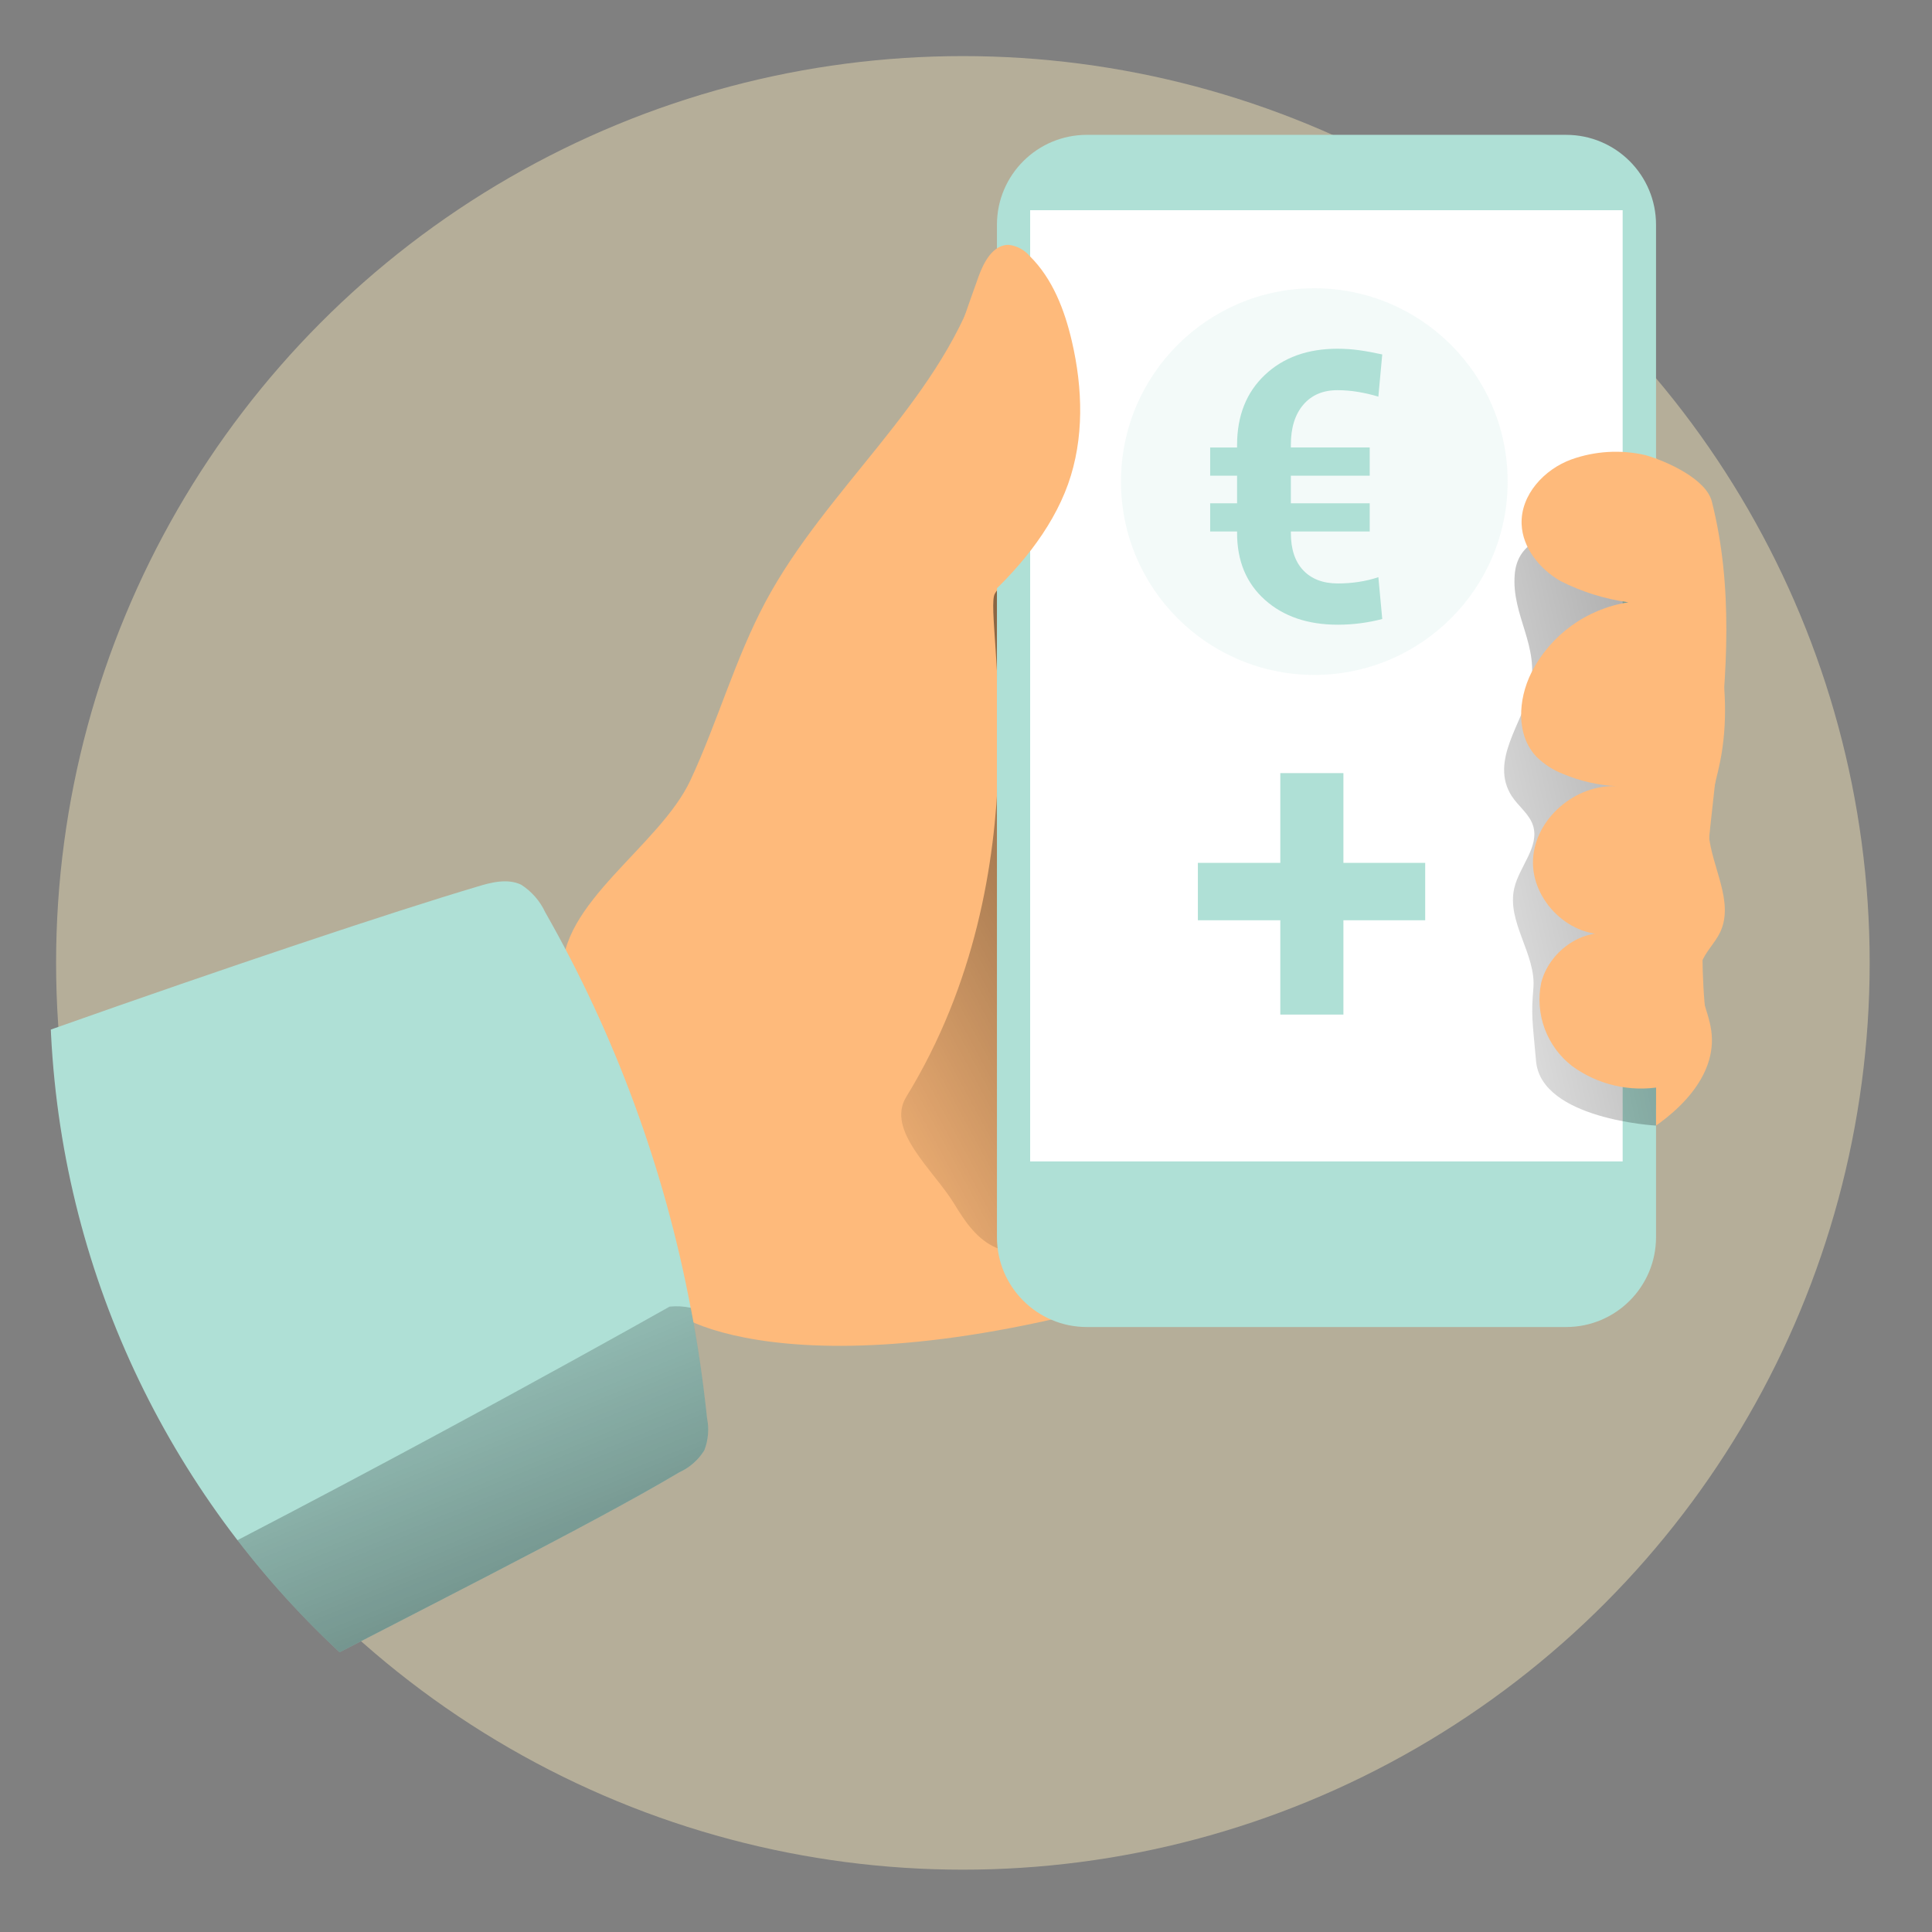 <?xml version="1.0" encoding="utf-8"?>
<!-- Generator: Adobe Illustrator 22.1.0, SVG Export Plug-In . SVG Version: 6.00 Build 0)  -->
<!DOCTYPE svg PUBLIC "-//W3C//DTD SVG 1.1//EN" "http://www.w3.org/Graphics/SVG/1.1/DTD/svg11.dtd">
<svg version="1.1" id="Ebene_1" xmlns="http://www.w3.org/2000/svg" xmlns:xlink="http://www.w3.org/1999/xlink" x="0px" y="0px"
	 viewBox="0 0 310 310" style="enable-background:new 0 0 310 310;" xml:space="preserve">
<rect x="0" y="0" width="310" height="310" fill="#808080" stroke="none"/>
<style type="text/css">
	.st0{opacity:0.5;fill:#EADCB2;}
	.st1{clip-path:url(#SVGID_2_);}
	.st2{fill:#FEBA7B;}
	.st3{fill:url(#SVGID_3_);}
	.st4{fill:#AFE0D6;}
	.st5{fill:#FFFFFF;}
	.st6{opacity:0.16;fill:#AFE0D6;enable-background:new    ;}
	.st7{fill:url(#SVGID_4_);}
	.st8{fill:url(#SVGID_5_);}
</style>
<circle class="st0" cx="154.5" cy="154.5" r="145.5"/>
<g>
	<defs>
		<path id="SVGID_1_" d="M8,158.5C8,238.857,73.143,304,153.5,304S299,238.857,299,158.5
			c0-50.223-1.297-129.353-40-155.5c-23.222-15.688-75.366,10-105.5,10C73.143,13,8,78.143,8,158.5
			z"/>
	</defs>
	<clipPath id="SVGID_2_">
		<use xlink:href="#SVGID_1_"  style="overflow:visible;"/>
	</clipPath>
	<g class="st1">
		<path class="st2" d="M110.777,125.206c4.385-9.398,7.171-19.52,12.075-28.685
			c9.698-18.086,27.32-31.595,34.026-50.992
			c8.073,3.237,10.778,13.523,9.89,22.183s-4.248,17.061-3.838,25.749
			c22.88-18.855,51.786-28.84,81.426-28.125
			c7.13,0.205,14.848,1.366,19.861,6.393c3.497,3.538,5.109,8.483,6.598,13.223
			c3.825,12.116,7.69,24.874,5.177,37.318c-0.779,3.852-2.158,7.677-1.817,11.583
			c0.492,5.341,4.098,10.819,1.858,15.681c-0.847,1.803-2.431,3.21-3.087,5.095
			c-1.202,3.483,1.147,7.117,1.639,10.764c1.011,7.335-5.464,13.496-11.898,17.129
			c-19.124,10.764-41.826,12.772-62.534,20.053
			c-66.66,23.413-91.93,9.466-92.695,7.076
			c-5.232-16.091-15.996-36.321-17.157-53.136
			C89.509,145.053,105.846,135.778,110.777,125.206z"/>
		
			<linearGradient id="SVGID_3_" gradientUnits="userSpaceOnUse" x1="184.418" y1="138.24" x2="320.455" y2="211.702" gradientTransform="matrix(1 0 0 -1 -60.46 310.01)">
			<stop  offset="0" style="stop-color:#010101;stop-opacity:0"/>
			<stop  offset="0.95" style="stop-color:#010101"/>
		</linearGradient>
		<path class="st3" d="M145.404,176.02c-3.278,5.355,4.357,11.706,7.649,17.047
			c1.653,2.732,3.456,5.464,6.297,6.912c2.513,1.243,5.464,1.147,8.264,1.038
			c5.628-0.246,11.447-0.533,16.46-3.114
			c7.745-3.975,11.925-12.471,15.162-20.558
			c9.562-23.823,15.354-50.541,7.513-75.033
			c-2.254-7.048-6.188-14.288-13.072-17.006c-6.68-2.623-14.193-0.26-20.79,2.554
			c-3.825,1.639-11.133,3.593-13.264,7.417
			C157.725,98.665,167.793,139.48,145.404,176.02z"/>
		<path class="st4" d="M113.017,232.708c-0.957,1.544-2.349,2.771-4.002,3.524
			c-29.628,17.635-114.1,56.551-140.395,78.803
			C-40.778,323.04-50.203,331.427-61.117,337c-2.732-3.424-5.35-6.948-7.854-10.573
			c-3.756-5.437-0.096-0.15-0.15-0.191
			c-24.588-35.638-35.83-78.667-22.197-118.976
			c8.906-0.847,26.718-13.66,33.589-16.856
			c25.243-11.624,107.571-40.214,134.262-48.123
			c2.281-0.71,4.904-1.366,7.089-0.328c1.682,1.079,3.023,2.614,3.866,4.426
			c11.247,19.733,19.136,41.198,23.345,63.518
			c1.147,5.86,1.994,11.816,2.623,17.758
			C113.785,229.346,113.634,231.097,113.017,232.708z"/>
		<path class="st4" d="M174.39,21.637h76.904c7.967,0,14.425,6.458,14.425,14.425v162.442
			c0,7.967-6.458,14.425-14.425,14.425h-76.904c-7.967,0-14.425-6.458-14.425-14.425
			V36.062C159.966,28.095,166.424,21.637,174.39,21.637z"/>
		<rect x="165.293" y="33.726" class="st5" width="95.072" height="152.626"/>
		<circle class="st6" cx="210.889" cy="77.273" r="31.021"/>
		<g>
			
				<linearGradient id="SVGID_4_" gradientUnits="userSpaceOnUse" x1="212.668" y1="140.954" x2="399.777" y2="100.091">
				<stop  offset="0" style="stop-color:#010101;stop-opacity:0"/>
				<stop  offset="0.95" style="stop-color:#010101"/>
			</linearGradient>
			<path class="st7" d="M264.244,78.448c-5.027,8.291-20.421,3.92-21.2,13.755
				c-0.533,6.625,4.098,11.474,2.445,18.399
				c-1.134,5.396-6.516,11.502-2.937,17.116c1.065,1.652,2.828,2.868,3.428,4.739
				c1.079,3.401-2.186,6.557-3.005,10.04c-1.27,5.464,3.551,10.614,3.06,16.132
				c-0.355,4.193-0.169,5.037,0.437,11.659
				c0.852,9.319,19.247,10.32,19.247,10.32c0-5.437-0.005,1.311,0.009-6.147
				l-0.87-60.649V87.395C264.859,82.122,268.123,81.74,264.244,78.448z"/>
		</g>
		<path class="st2" d="M171.372,77.697c2.609-7.308,2.377-15.381,0.615-22.935
			c-1.161-5.013-3.087-10.04-6.748-13.66c-0.861-1.024-2.085-1.675-3.415-1.817
			c-2.5,0-3.961,2.732-4.808,5.081c-3.552,9.844-6.775,19.802-9.671,29.874
			c-1.578,4.64-2.426,9.497-2.513,14.397c0.246,8.387,4.863,14.903,12.403,8.291
			C163.094,91.766,168.694,85.169,171.372,77.697z"/>
		<path class="st2" d="M252.169,73.708c-4.398,1.585-8.196,5.71-8.018,10.395
			c0.15,3.825,2.896,7.185,6.202,9.111c3.428,1.74,7.121,2.898,10.928,3.429
			c-6.711,1.037-12.51,5.249-15.572,11.31c-2.145,4.303-2.486,10.04,0.861,13.509
			c1.22,1.191,2.67,2.121,4.262,2.732c2.721,1.14,5.618,1.801,8.565,1.953
			c-6.598-0.314-13.072,5.163-13.414,11.747
			c-0.342,6.584,6.051,12.827,12.594,11.925c-4.972-0.806-10.04,2.991-11.283,7.868
			c-1.036,5.049,0.9,10.246,4.986,13.387c4.116,2.997,9.274,4.19,14.288,3.306
			c2.5-0.382,5.136-1.366,6.475-3.483c1.339-2.117,1.011-4.849,0.724-7.335
			c-3.224-27.825,7.841-55.677,0.902-83.106
			c-0.915-3.579-7.144-6.42-10.655-7.431
			C260.08,72.121,255.971,72.358,252.169,73.708z"/>
		
			<linearGradient id="SVGID_5_" gradientUnits="userSpaceOnUse" x1="58.772" y1="92.599" x2="137.247" y2="-99.238" gradientTransform="matrix(1 0 0 -1 -60.46 310.01)">
			<stop  offset="0" style="stop-color:#010101;stop-opacity:0"/>
			<stop  offset="0.95" style="stop-color:#010101"/>
		</linearGradient>
		<path class="st8" d="M113.017,232.708c-0.957,1.544-2.349,2.771-4.002,3.524
			c-29.628,17.635-114.1,56.551-140.395,78.803
			C-40.778,323.04-50.203,331.427-61.117,337c-2.936-3.277-5.565-6.816-7.854-10.573
			c0,0-0.096-0.15-0.15-0.191c-5.585-9.211-10.691-18.703-15.299-28.44
			c30.215,3.333,191.865-88.146,191.865-88.146
			c1.132-0.111,2.275-0.047,3.388,0.191c1.147,5.86,1.994,11.816,2.623,17.758
			C113.796,229.309,113.644,231.081,113.017,232.708z"/>
		<g>
			<path class="st4" d="M219.778,85.282h-12.652v0.236c0,2.601,0.666,4.602,1.995,6.001
				c1.331,1.399,3.177,2.099,5.542,2.099c1.143,0,2.262-0.083,3.357-0.251
				c1.093-0.167,2.144-0.419,3.147-0.754l0.622,6.71
				c-1.123,0.296-2.286,0.522-3.488,0.68c-1.202,0.157-2.415,0.236-3.637,0.236
				c-4.828,0-8.73-1.33-11.706-3.991c-2.976-2.66-4.463-6.237-4.463-10.731
				v-0.236h-4.316v-4.523h4.316v-4.434h-4.316v-4.523h4.316v-0.384
				c0-4.69,1.482-8.44,4.449-11.248c2.965-2.808,6.852-4.212,11.662-4.212
				c1.182,0,2.339,0.079,3.473,0.236c1.132,0.158,2.369,0.384,3.709,0.68
				l-0.622,6.769c-1.044-0.315-2.122-0.566-3.236-0.754
				c-1.112-0.187-2.223-0.281-3.324-0.281c-2.328,0-4.154,0.779-5.485,2.335
				c-1.329,1.557-1.995,3.695-1.995,6.415v0.443h12.652v4.523h-12.652v4.434h12.652
				V85.282z"/>
		</g>
		<g>
			<path class="st4" d="M215.559,138.449h13.121v9.211h-13.121v15.133H205.433v-15.133h-13.229
				v-9.211h13.229v-14.402h10.126V138.449z"/>
		</g>
	</g>
</g>
</svg>
